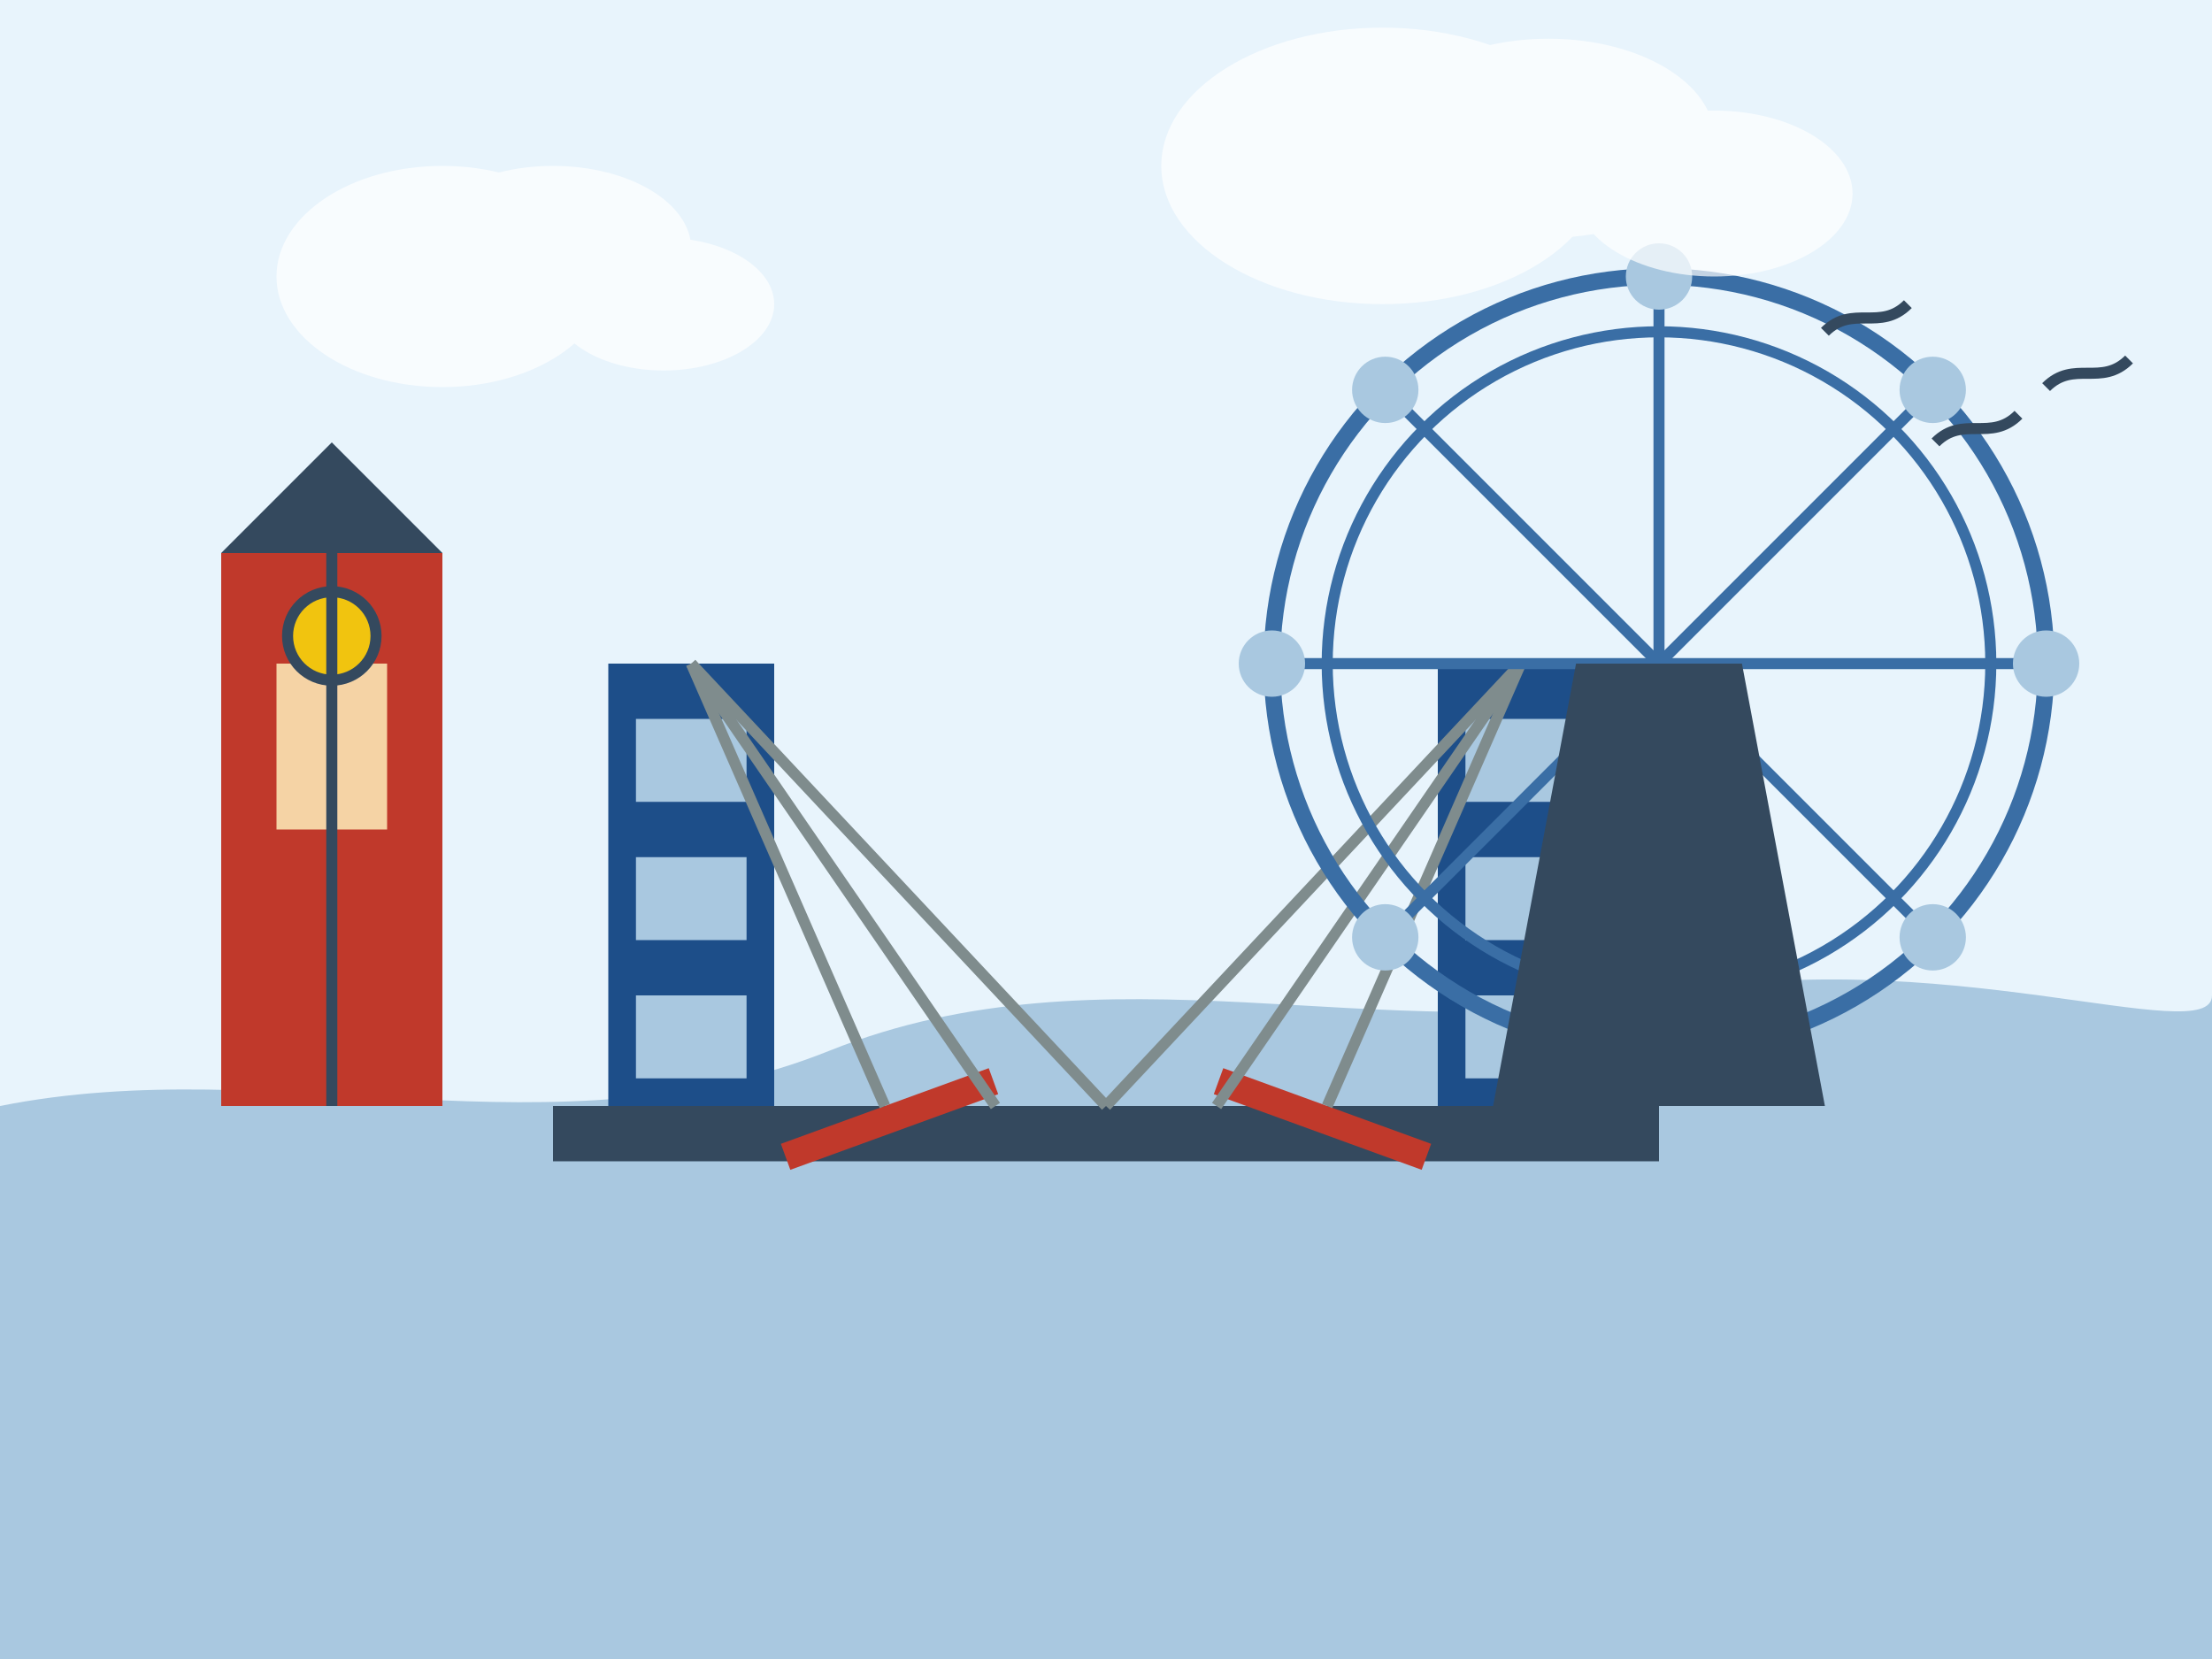 <svg xmlns="http://www.w3.org/2000/svg" width="400" height="300" viewBox="0 0 400 300">
  <!-- Sky Background -->
  <rect width="400" height="300" fill="#e8f4fc" />
  
  <!-- London Landmarks Illustration -->
  
  <!-- River Thames -->
  <path d="M0,200 C50,190 100,210 150,190 C200,170 250,190 300,180 C350,170 400,190 400,180 L400,300 L0,300 Z" fill="#a9c8e0" />
  
  <!-- Tower Bridge -->
  <g transform="translate(100, 120)">
    <!-- Towers -->
    <rect x="10" y="0" width="30" height="80" fill="#1d4e89" />
    <rect x="160" y="0" width="30" height="80" fill="#1d4e89" />
    
    <!-- Tower Windows -->
    <rect x="15" y="10" width="20" height="15" fill="#a9c8e0" />
    <rect x="15" y="35" width="20" height="15" fill="#a9c8e0" />
    <rect x="15" y="60" width="20" height="15" fill="#a9c8e0" />
    
    <rect x="165" y="10" width="20" height="15" fill="#a9c8e0" />
    <rect x="165" y="35" width="20" height="15" fill="#a9c8e0" />
    <rect x="165" y="60" width="20" height="15" fill="#a9c8e0" />
    
    <!-- Bridge Deck -->
    <rect x="0" y="80" width="200" height="10" fill="#34495e" />
    
    <!-- Raised Drawbridge sections -->
    <g transform="rotate(-20, 60, 80)">
      <rect x="40" y="80" width="40" height="5" fill="#c0392b" />
    </g>
    <g transform="rotate(20, 140, 80)">
      <rect x="120" y="80" width="40" height="5" fill="#c0392b" />
    </g>
    
    <!-- Suspension Cables -->
    <line x1="25" y1="0" x2="60" y2="80" stroke="#7f8c8d" stroke-width="2" />
    <line x1="25" y1="0" x2="80" y2="80" stroke="#7f8c8d" stroke-width="2" />
    <line x1="25" y1="0" x2="100" y2="80" stroke="#7f8c8d" stroke-width="2" />
    
    <line x1="175" y1="0" x2="140" y2="80" stroke="#7f8c8d" stroke-width="2" />
    <line x1="175" y1="0" x2="120" y2="80" stroke="#7f8c8d" stroke-width="2" />
    <line x1="175" y1="0" x2="100" y2="80" stroke="#7f8c8d" stroke-width="2" />
  </g>
  
  <!-- Big Ben -->
  <g transform="translate(40, 100)">
    <rect x="0" y="0" width="40" height="100" fill="#c0392b" />
    <rect x="10" y="20" width="20" height="30" fill="#f5d3a5" />
    <circle cx="20" cy="15" r="8" fill="#f1c40f" stroke="#34495e" stroke-width="2" />
    <rect x="19" y="0" width="2" height="100" fill="#34495e" />
    <polygon points="0,0 40,0 20,-20" fill="#34495e" />
  </g>
  
  <!-- London Eye -->
  <g transform="translate(300, 120)">
    <circle cx="0" cy="0" r="70" fill="none" stroke="#3a6ea5" stroke-width="3" />
    <circle cx="0" cy="0" r="60" fill="none" stroke="#3a6ea5" stroke-width="2" />
    
    <!-- Spokes -->
    <line x1="0" y1="0" x2="0" y2="-70" stroke="#3a6ea5" stroke-width="2" />
    <line x1="0" y1="0" x2="0" y2="70" stroke="#3a6ea5" stroke-width="2" />
    <line x1="0" y1="0" x2="-70" y2="0" stroke="#3a6ea5" stroke-width="2" />
    <line x1="0" y1="0" x2="70" y2="0" stroke="#3a6ea5" stroke-width="2" />
    <line x1="0" y1="0" x2="-49.5" y2="-49.5" stroke="#3a6ea5" stroke-width="2" />
    <line x1="0" y1="0" x2="49.5" y2="-49.5" stroke="#3a6ea5" stroke-width="2" />
    <line x1="0" y1="0" x2="-49.5" y2="49.5" stroke="#3a6ea5" stroke-width="2" />
    <line x1="0" y1="0" x2="49.5" y2="49.5" stroke="#3a6ea5" stroke-width="2" />
    
    <!-- Capsules -->
    <circle cx="0" cy="-70" r="6" fill="#a9c8e0" />
    <circle cx="0" cy="70" r="6" fill="#a9c8e0" />
    <circle cx="-70" cy="0" r="6" fill="#a9c8e0" />
    <circle cx="70" cy="0" r="6" fill="#a9c8e0" />
    <circle cx="-49.5" cy="-49.5" r="6" fill="#a9c8e0" />
    <circle cx="49.5" cy="-49.5" r="6" fill="#a9c8e0" />
    <circle cx="-49.5" cy="49.5" r="6" fill="#a9c8e0" />
    <circle cx="49.5" cy="49.5" r="6" fill="#a9c8e0" />
    
    <!-- Support Structure -->
    <path d="M-15,0 L-30,80 L30,80 L15,0" fill="#34495e" />
  </g>
  
  <!-- Clouds -->
  <g fill="#ffffff" opacity="0.7">
    <ellipse cx="80" cy="50" rx="30" ry="20" />
    <ellipse cx="100" cy="45" rx="25" ry="15" />
    <ellipse cx="120" cy="55" rx="20" ry="12" />
    
    <ellipse cx="250" cy="30" rx="40" ry="25" />
    <ellipse cx="280" cy="25" rx="30" ry="18" />
    <ellipse cx="310" cy="35" rx="25" ry="15" />
  </g>
  
  <!-- Birds -->
  <g fill="none" stroke="#34495e" stroke-width="2">
    <path d="M350,80 C355,75 360,80 365,75" />
    <path d="M370,70 C375,65 380,70 385,65" />
    <path d="M330,60 C335,55 340,60 345,55" />
  </g>
</svg>
